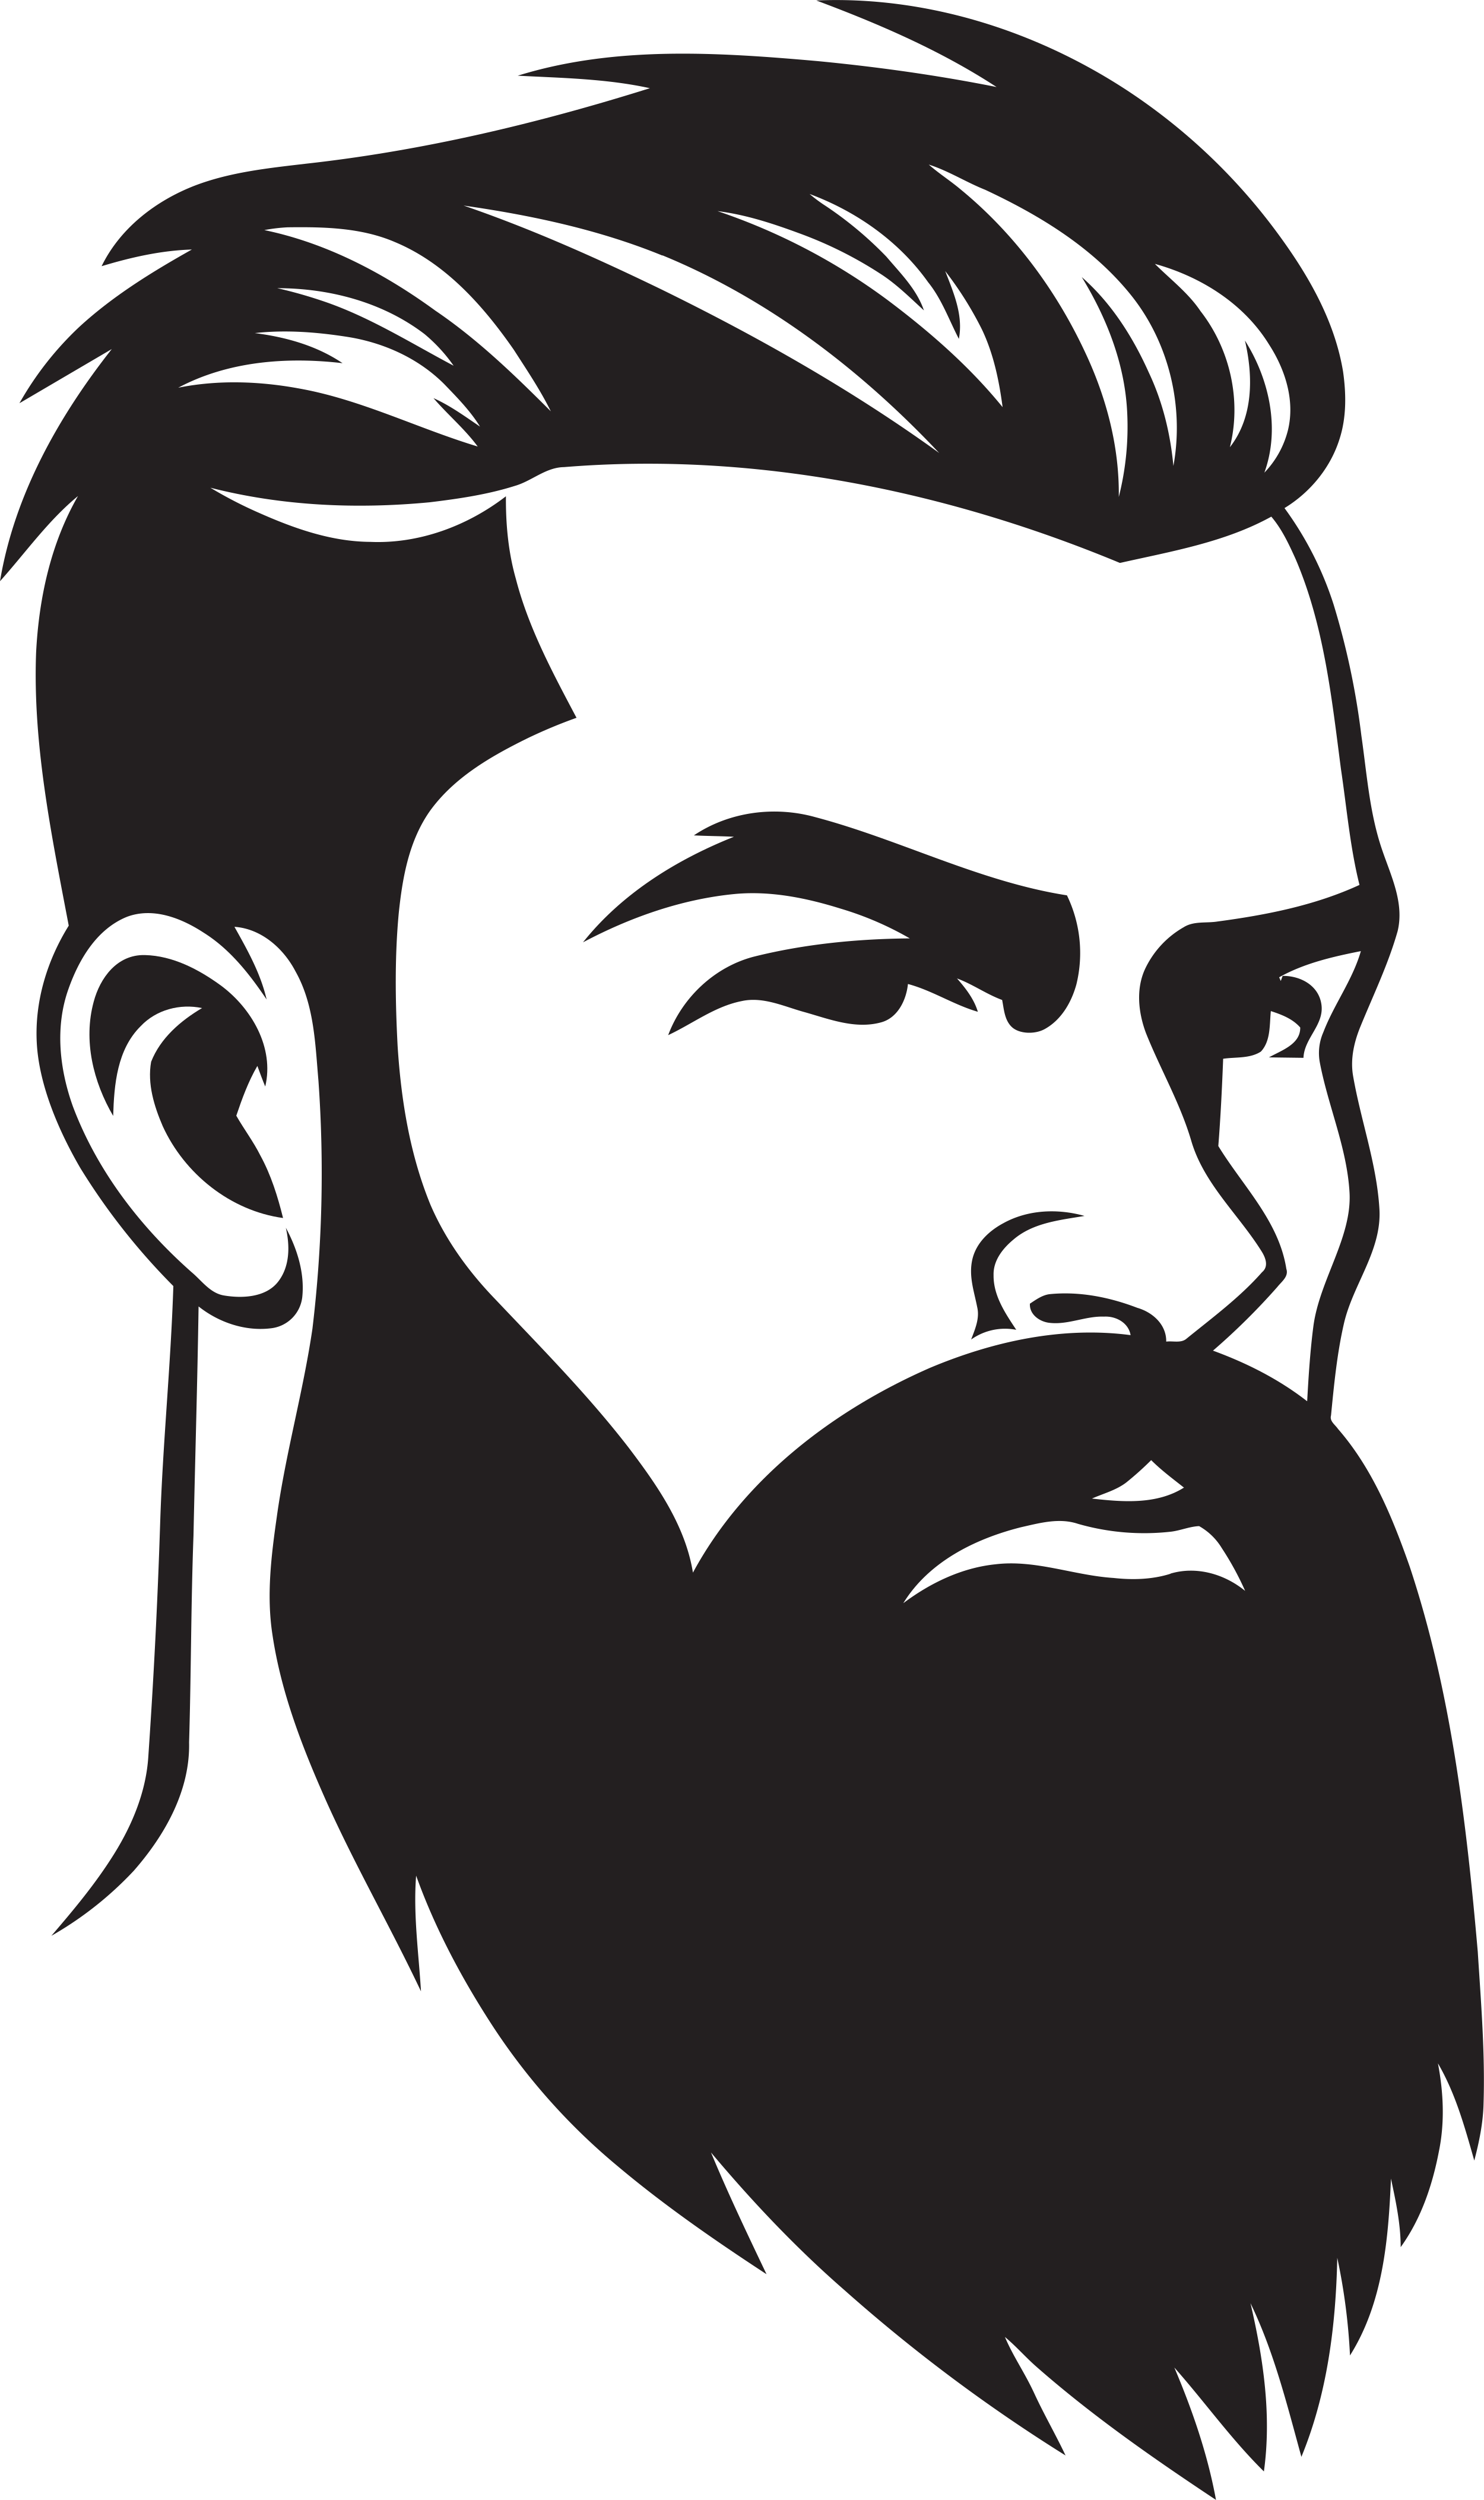 <svg id="Layer_1" data-name="Layer 1" xmlns="http://www.w3.org/2000/svg" viewBox="0 0 641.2 1080"><title>biseeise_beARD_flat_black_logo_White_background_e6bb8fc5-6521-4ec4-8c0a-c002461cb091</title><path d="M433.6,528.4c-6.2,3.3-11.9,8.6-13.5,15.8s0.8,13.7,2.1,20.4c1.2,4.9-.9,9.6-2.6,14.1a25.3,25.3,0,0,1,19.5-4.2c-4.7-7.1-9.9-14.7-9.8-23.6-0.2-6.3,4-11.6,8.6-15.4,8.5-7.3,20.1-8.4,30.7-10.2C457.2,522.1,444.3,522.5,433.6,528.4Z" fill="#231f20"/><path d="M65.3,458.7c-1.7,9.5,1.3,19.2,5,27.8,9.4,20.6,29.3,36.6,52,39.7-2.3-9.3-5.2-18.6-9.8-27-3-6-7.1-11.4-10.4-17.2,2.5-7.4,5.2-14.8,9.1-21.5,1.1,3,2.2,6,3.4,8.9,4-16.8-5.9-33.8-19.1-43.6-9.6-7-20.8-12.9-32.9-13.2s-19.4,10-22.1,20.1c-4.6,16.8-.2,34.7,8.4,49.4,0.4-13.6,1.7-28.7,11.9-38.8,6.7-7.1,17-9.8,26.5-7.8C78,441,69.3,448.5,65.3,458.7Z" fill="#231f20"/><path d="M413.5,422.7c6.8,2.5,12.7,6.8,19.5,9.3,0.8,4,1,8.7,4.2,11.7s10.1,3.3,14.5.7c7-4,11.3-11.5,13.4-19.2a57.1,57.1,0,0,0-4.1-38.4c-37.8-5.9-72.1-24.1-108.8-33.8-17.6-4.9-37.2-2.3-52.4,7.9,5.8,0.3,11.5.3,17.3,0.6-24.8,9.9-48.4,24.5-65.2,45.6,20.4-10.8,42.7-18.7,65.8-20.9,15.5-1.4,31,1.8,45.7,6.4a138.4,138.4,0,0,1,29.7,12.8c-22.6.2-45.4,2.4-67.4,7.9-16.9,4.4-30.9,17.6-37,33.9,10.5-4.9,20.1-12.4,31.7-14.7,9.4-2.1,18.5,2.4,27.4,4.8,10.6,3,21.7,7.4,32.8,4.4,7.3-1.9,11-9.7,11.7-16.6,10.5,2.8,19.8,9,30.2,12C420.9,431.7,417.3,427,413.5,422.7Z" fill="#231f20"/><path d="M638.5,843.1c-4.9-56.1-11.6-112.7-29.4-166.3-7.4-21.1-16.1-42.4-31-59.5-1.2-1.8-3.7-3.3-3-5.8,1.3-13.3,2.6-26.8,5.6-39.8,3.9-16.9,16.5-31.6,15.3-49.6-1.2-19.6-8.1-38.2-11.4-57.5-1.2-7.2.5-14.5,3.2-21.1,5.6-13.7,12.1-27.1,16.1-41.3,2.9-12.2-2.9-23.8-6.7-35-5.5-16-6.6-32.9-9-49.5a328.6,328.6,0,0,0-12-56.6A145.5,145.5,0,0,0,555,219.5c11-6.7,19.8-17.3,23.7-29.6,3.1-9.4,3-19.6,1.6-29.4-3.8-23-16.1-43.5-29.9-61.9a253.6,253.6,0,0,0-63.8-59.8C447.2,13.1,400-1.8,352.7.2c27,10.1,53.7,21.6,77.9,37.4-25.5-5.1-51.4-8.7-77.3-11.2-43.1-3.8-87.7-6.7-129.6,6.3,19.1,1,38.4,1.3,57.1,5.4-48.4,15.2-97.9,27-148.4,32.6-16.2,1.9-32.7,3.6-48,9.4C67.5,86.6,52,98.4,43.9,115c12.6-3.8,25.7-6.8,39-7.2-17.1,9.6-34,20-48.5,33.3a138.9,138.9,0,0,0-26,33.1l39.9-23.4C25.2,180.1,6.2,213.9,0,251.1c11.1-12.4,20.8-26.2,33.7-36.8-11.8,20.5-16.9,44.2-18.1,67.6-1.5,39.8,6.7,79.1,14.1,118-9.4,15.1-14.8,32.9-13.8,50.8s9.2,37.4,18.8,53.9a281,281,0,0,0,40.2,51c-1.1,34.2-4.6,68.2-5.7,102.4s-2.8,67.1-5.1,100.6c-0.9,15.2-6.9,29.7-14.9,42.5s-17.4,24-27,35.2a151.7,151.7,0,0,0,35.6-28.1c13.4-15.3,24.4-34.6,23.9-55.5,0.9-29.8.8-59.5,1.9-89.3,0.7-33,1.7-66,2.2-99,8.8,7,20.4,10.9,31.6,9.4a15.3,15.3,0,0,0,13.2-13.4c1.1-10.4-2.2-20.9-7.1-30,1.8,7.8,1.8,16.8-3.4,23.4S105,561,97,559.7c-6.1-.9-9.7-6.3-14.1-10C60.7,530.1,42,505.9,31.5,478c-5.8-16.2-7.8-34.3-1.9-50.8,4.5-12.7,12.2-25.8,25.2-31.1,11.4-4.3,23.7.6,33.3,6.9,11.3,7.1,19.7,17.8,27.1,28.8-2.6-11.3-8.3-21.4-13.9-31.4,11.6,0.8,21.2,9.3,26.4,19.3,8.1,14.4,8.5,31.3,9.9,47.3A564.5,564.5,0,0,1,135,574c-4,27.3-11.6,53.9-15.4,81.3-2.4,16.8-4.5,33.9-1.9,50.8,3.7,25.1,13,49,23.3,72.1,12.5,27.9,27.8,54.4,40.9,82.1-1-16.6-3.4-33.3-2.1-50,8.1,22.6,19.5,44,32.5,64.1a272.2,272.2,0,0,0,54.2,61.1c20.4,17.2,42.4,32.4,64.7,47-8.3-17.4-16.6-34.8-24-52.6,17.8,21.2,36.8,41.3,57.7,59.5a707.7,707.7,0,0,0,95.5,71.4c-4.3-9.1-9.3-17.7-13.5-26.8s-9.1-15.9-12.7-24.4c4.7,3.9,8.7,8.5,13.2,12.5,24.3,21.4,51,40,78,57.9-3.6-19.7-10.2-38.8-18-57.2,13.1,14.8,24.6,31,38.7,44.9,3.4-24.4-.3-49-5.8-72.7,10.2,21.1,15.8,43.9,22,66.4,11.2-27.2,14.9-56.8,15.5-86a262.8,262.8,0,0,1,5.5,42.2c14.3-22.7,16.6-50.2,17.7-76.4,2.1,9.8,4.2,19.6,4.2,29.6,8.8-12.2,13.7-26.7,16.5-41.3,2.6-12.6,2-25.5-.4-38.1,7.6,13,11.6,27.6,15.7,42,2.1-8,3.8-16.2,4-24.5C641.7,887,639.9,865,638.5,843.1ZM548.3,148.8c7,10.8,11.3,24.2,8.2,37a40.7,40.7,0,0,1-10.2,18.4c6.9-19,2.1-40.5-8.4-57.1,3.6,15.4,3.7,33.1-6.5,46.1,5.1-20.2.1-42.4-12.7-58.8-5.3-7.9-13-13.7-19.7-20.4C518.8,119.5,537.4,131.1,548.3,148.8ZM425.7,82c23.5,11,46.4,24.9,62.9,45.4s23.1,48.2,18.4,73.9c-1.3-13.9-4.6-27.6-10.6-40.3-6.9-15.4-16.2-30.1-29-41.3,10.7,17.5,18.5,37.2,19.6,57.9a123.4,123.4,0,0,1-3.6,37.1c0.3-21.5-5.3-42.8-14.4-62.2-12.6-27.1-30.9-51.8-54.1-70.8-4.4-3.7-9.3-6.8-13.6-10.6C409.8,73.8,417.4,78.7,425.7,82Zm-80.6,18.7a172.8,172.8,0,0,1,35.8,17.9c6.7,4.4,12.4,10.1,18.3,15.5-3.1-9.1-10.1-16-16.2-23.2A159.2,159.2,0,0,0,356.8,89a64.8,64.8,0,0,1-7-5.2c20.2,7.5,38.7,20.5,51.2,38.1,5.9,7.3,9,16.2,13.3,24.5,2-10.2-2.3-20-5.9-29.3a151.3,151.3,0,0,1,15.9,25.3c5,10.5,7.4,22.1,8.9,33.5-14.3-17.6-31.5-32.6-49.6-46.2A265.8,265.8,0,0,0,310,91.2C322.1,92.7,333.7,96.5,345.1,100.7Zm-58.9,9.6c45.8,18.8,85.9,49.6,119.6,85.4-37.8-27.3-78.6-50.4-120.5-70.9-27.7-13.4-55.9-26-85-36C229.6,93,258.8,99.2,286.2,110.4ZM124.3,98.2c15.6-.2,31.8.1,46.4,6.4,21.8,9.1,38.1,27.5,51.3,46.5,5.6,8.7,11.4,17.3,16,26.6-15.6-15.6-31.6-31.1-49.9-43.5-22.1-16.1-46.9-29.2-73.9-34.8A75.5,75.5,0,0,1,124.3,98.2ZM196,158c-18.7-9.9-36.8-21.4-57-28.1a197.2,197.2,0,0,0-19.2-5.4c22.5,0,45.5,6,63.6,19.8A69.8,69.8,0,0,1,196,158ZM77,167.5c21.6-11.5,47-13.4,71-10.6-11.2-7.6-24.6-11.3-37.9-13,13.5-1.5,27.1-.4,40.4,1.7,15.4,2.5,30.3,9.2,41.4,20.3,5.6,5.8,11.3,11.6,15.5,18.4-6.5-4.4-12.9-9.1-20.1-12.3,6.2,7.2,13.5,13.3,19.1,20.9-25.8-7.8-50.2-20.2-76.8-25C112.4,164.7,94.4,164,77,167.5ZM299.4,679.4c-3.3-20.4-15.5-37.8-27.7-53.9-17.6-22.8-37.9-43.3-57.7-64.2-11.5-11.9-21.4-25.5-28-40.8-8.9-21.7-12.7-45.2-14.2-68.6-1-19.1-1.3-38.4.5-57.5,1.6-15.3,4.4-31.2,13.5-44.1,10.4-14.4,26.2-23.5,41.8-31.2a215.2,215.2,0,0,1,21.5-9c-10.2-19.3-20.7-38.7-26.2-60-3.3-11.6-4.4-23.7-4.3-35.7-16.6,12.8-37.5,20.6-58.6,19.7-16.8-.1-32.9-5.8-48-12.5a182.8,182.8,0,0,1-21.1-10.9c30.9,7.9,63.1,9.3,94.7,6.3,12.4-1.5,24.9-3.3,36.9-7.1,7.3-2.1,13.3-8,21.2-8.1,81.9-6.7,164.6,10,240.2,41.4,22.2-5,45.3-8.9,65.4-20,4.6,5.4,7.6,11.9,10.5,18.3,12.3,28.7,15.6,60.1,19.6,90.8,2.5,16.7,3.9,33.6,8,50-19.3,8.9-40.4,13-61.3,15.8-4.9.8-10.3-.3-14.7,2.5A40.8,40.8,0,0,0,495,418.1c-4.3,8.8-3.2,19.2.1,28.1,6.2,15.6,14.8,30.3,19.6,46.6,5.4,18.6,20.4,31.8,30.4,47.8,1.7,2.7,3.2,6.5.2,9-9.6,10.9-21.4,19.6-32.6,28.7-2.4,2.1-5.9.9-8.8,1.3,0.1-7.4-5.9-12.7-12.5-14.6-12-4.6-25-7.2-37.9-5.9-3.2.4-5.9,2.4-8.5,4.1-0.3,4.7,4.3,7.9,8.6,8.3,7.9,0.9,15.5-3,23.4-2.7,5.1-.3,10.6,2.6,11.5,8-29.5-3.9-59.4,2.7-86.6,14.1C360.1,609.2,321.4,638.7,299.4,679.4Zm212.1-36.7c-11.8,7.4-26.5,6.2-39.7,4.7,5-2.2,10.5-3.6,14.9-7a134.4,134.4,0,0,0,10.7-9.6C501.8,635.2,506.8,638.9,511.6,642.7Zm-5.8,37.2c-7.9,2.5-16.4,2.7-24.6,1.8-17.1-1.1-33.7-8-51-5.9-14.6,1.5-28.2,8.1-39.8,16.8,11-17.9,31-27.8,50.8-32.8,8-1.8,16.5-4.2,24.6-1.5a103.4,103.4,0,0,0,40.3,3.4c4.1-.5,7.9-2.2,12.1-2.4a26.8,26.8,0,0,1,9.8,9.5,127.5,127.5,0,0,1,10.1,18.5C529.1,680,517,676.5,505.8,679.8Zm59-74.6c-12.2-9.5-26.1-16.5-40.6-21.8a287.7,287.7,0,0,0,27.8-27.5c1.8-2.3,5-4.5,3.9-7.8-3.2-20.7-18.9-35.9-29.4-53.1,1-12.5,1.6-25.1,2.1-37.7,5.4-.8,11.5,0,16.3-3.1,4.3-4.6,3.7-11.6,4.3-17.5,4.6,1.5,9.4,3.3,12.7,7.1,0.1,7.3-8.2,9.9-13.5,12.9l14.9,0.2c0.3-8.4,8.8-14.1,7.8-22.7s-9.2-12.8-16.8-12.7l-0.8,2.2-0.7-1.6c10.9-6.1,23.2-8.9,35.3-11.3-3.6,12.5-11.6,23-16.2,35a22.3,22.3,0,0,0-1.5,13.3c3.6,18.8,11.7,36.7,12.8,56s-12.9,37.7-15.6,57.6C566.1,583.5,565.4,594.4,564.8,605.3Z" fill="#231f20"/></svg>